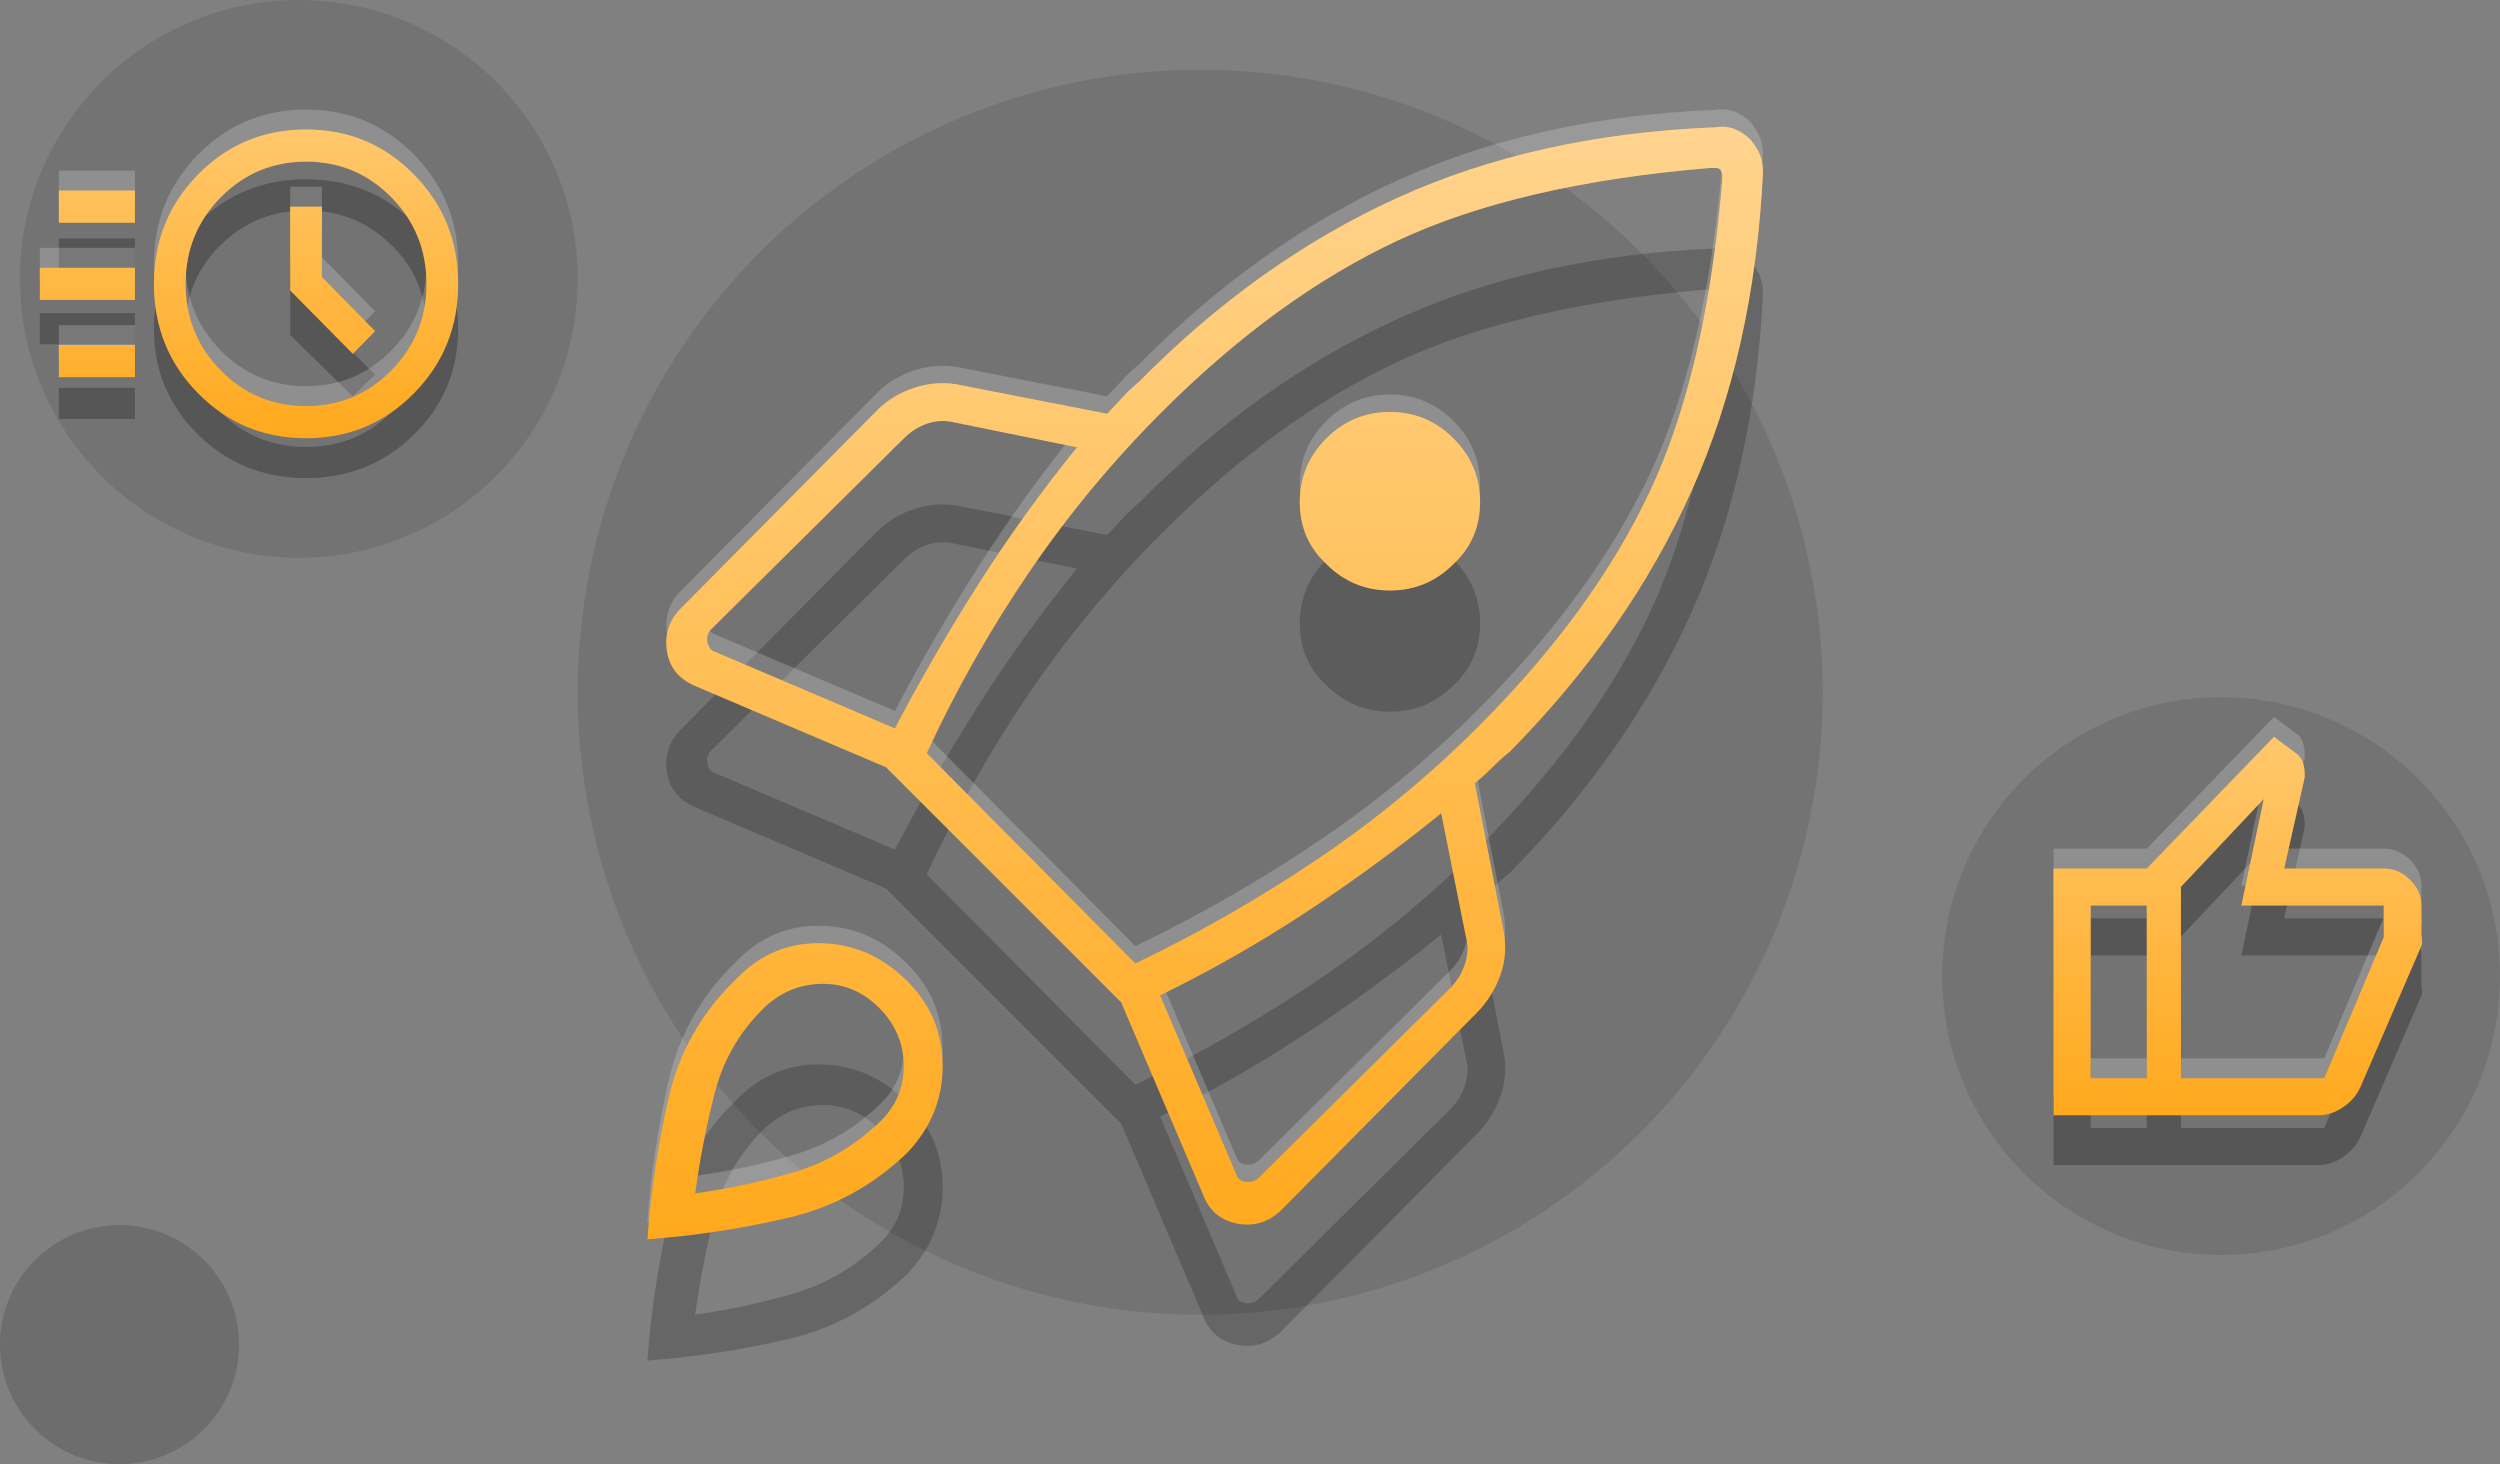 <svg width="251" height="147" viewBox="0 0 251 147" fill="none" xmlns="http://www.w3.org/2000/svg">
<rect x="0" y="0" width="251" height="147" fill="#808080" stroke="none"/>
<circle cx="30" cy="28" r="28" fill="black" fill-opacity="0.1"/>
<path d="M30.727 48C26.464 48 22.852 46.547 19.893 43.641C16.934 40.734 15.454 37.188 15.454 33C15.454 28.823 16.934 25.279 19.893 22.367C22.852 19.456 26.464 18 30.727 18C34.98 18 38.589 19.456 41.553 22.367C44.518 25.279 46 28.823 46 33C46 37.188 44.518 40.734 41.553 43.641C38.589 46.547 34.98 48 30.727 48ZM30.72 44.875C34.076 44.875 36.932 43.721 39.286 41.414C41.641 39.106 42.818 36.304 42.818 33.008C42.818 29.711 41.643 26.906 39.294 24.594C36.944 22.281 34.091 21.125 30.735 21.125C27.378 21.125 24.523 22.279 22.168 24.586C19.814 26.894 18.637 29.696 18.637 32.992C18.637 36.289 19.811 39.094 22.161 41.406C24.51 43.719 27.363 44.875 30.72 44.875ZM35.42 39.797L37.663 37.594L32.318 32.344V25.5H29.137V33.641L35.42 39.797ZM5.909 27.062V23.938H13.546V27.062H5.909ZM4 34.562V31.438H13.546V34.562H4ZM5.909 42.062V38.938H13.546V42.062H5.909Z" fill="black" fill-opacity="0.25"/>
<path d="M30.727 42C26.464 42 22.852 40.498 19.893 37.495C16.934 34.492 15.454 30.827 15.454 26.5C15.454 22.184 16.934 18.521 19.893 15.513C22.852 12.504 26.464 11 30.727 11C34.98 11 38.589 12.504 41.553 15.513C44.518 18.521 46 22.184 46 26.5C46 30.827 44.518 34.492 41.553 37.495C38.589 40.498 34.98 42 30.727 42ZM30.72 38.771C34.076 38.771 36.932 37.578 39.286 35.194C41.641 32.81 42.818 29.914 42.818 26.508C42.818 23.101 41.643 20.203 39.294 17.814C36.944 15.424 34.091 14.229 30.735 14.229C27.378 14.229 24.523 15.421 22.168 17.806C19.814 20.19 18.637 23.086 18.637 26.492C18.637 29.899 19.811 32.797 22.161 35.186C24.51 37.576 27.363 38.771 30.72 38.771ZM35.42 33.523L37.663 31.247L32.318 25.822V18.75H29.137V27.162L35.42 33.523ZM5.909 20.364V17.136H13.546V20.364H5.909ZM4 28.114V24.886H13.546V28.114H4ZM5.909 35.864V32.636H13.546V35.864H5.909Z" fill="white" fill-opacity="0.2"/>
<path d="M30.727 44C26.464 44 22.852 42.498 19.893 39.495C16.934 36.492 15.454 32.827 15.454 28.5C15.454 24.184 16.934 20.521 19.893 17.513C22.852 14.504 26.464 13 30.727 13C34.98 13 38.589 14.504 41.553 17.513C44.518 20.521 46 24.184 46 28.5C46 32.827 44.518 36.492 41.553 39.495C38.589 42.498 34.98 44 30.727 44ZM30.72 40.771C34.076 40.771 36.932 39.578 39.286 37.194C41.641 34.81 42.818 31.914 42.818 28.508C42.818 25.101 41.643 22.203 39.294 19.814C36.944 17.424 34.091 16.229 30.735 16.229C27.378 16.229 24.523 17.422 22.168 19.806C19.814 22.19 18.637 25.086 18.637 28.492C18.637 31.899 19.811 34.797 22.161 37.186C24.51 39.576 27.363 40.771 30.72 40.771ZM35.42 35.523L37.663 33.247L32.318 27.822V20.75H29.137V29.162L35.42 35.523ZM5.909 22.364V19.136H13.546V22.364H5.909ZM4 30.114V26.886H13.546V30.114H4ZM5.909 37.864V34.636H13.546V37.864H5.909Z" fill="#FFA91D"/>
<path d="M30.727 44C26.464 44 22.852 42.498 19.893 39.495C16.934 36.492 15.454 32.827 15.454 28.5C15.454 24.184 16.934 20.521 19.893 17.513C22.852 14.504 26.464 13 30.727 13C34.98 13 38.589 14.504 41.553 17.513C44.518 20.521 46 24.184 46 28.5C46 32.827 44.518 36.492 41.553 39.495C38.589 42.498 34.98 44 30.727 44ZM30.72 40.771C34.076 40.771 36.932 39.578 39.286 37.194C41.641 34.81 42.818 31.914 42.818 28.508C42.818 25.101 41.643 22.203 39.294 19.814C36.944 17.424 34.091 16.229 30.735 16.229C27.378 16.229 24.523 17.422 22.168 19.806C19.814 22.19 18.637 25.086 18.637 28.492C18.637 31.899 19.811 34.797 22.161 37.186C24.51 39.576 27.363 40.771 30.72 40.771ZM35.42 35.523L37.663 33.247L32.318 27.822V20.75H29.137V29.162L35.42 35.523ZM5.909 22.364V19.136H13.546V22.364H5.909ZM4 30.114V26.886H13.546V30.114H4ZM5.909 37.864V34.636H13.546V37.864H5.909Z" fill="url(#paint0_linear_1108_4)" fill-opacity="0.35"/>
<circle cx="120.5" cy="69.5" r="62.5" fill="black" fill-opacity="0.1"/>
<path d="M89.849 85.302C92.453 80.332 95.263 75.481 98.281 70.748C101.298 66.014 104.582 61.459 108.132 57.081L95.884 54.596C94.938 54.359 94.021 54.389 93.133 54.684C92.246 54.98 91.447 55.483 90.737 56.193L71.39 75.363C71.035 75.718 70.916 76.161 71.035 76.694C71.153 77.226 71.449 77.552 71.922 77.67L89.849 85.302ZM171.675 29.036C158.895 30.101 148.453 32.527 140.347 36.313C132.241 40.1 124.343 45.839 116.651 53.531C111.681 58.5 107.244 63.855 103.339 69.594C99.434 75.333 96.003 81.397 93.044 87.787L113.989 108.909C120.379 105.833 126.473 102.342 132.271 98.437C138.069 94.532 143.453 90.095 148.423 85.125C156.115 77.433 161.854 69.564 165.64 61.518C169.427 53.471 171.853 43.058 172.918 30.279V29.835C172.918 29.657 172.858 29.45 172.74 29.214C172.622 29.095 172.474 29.036 172.296 29.036H171.675ZM133.158 68.795C131.384 67.139 130.496 65.068 130.496 62.583C130.496 60.098 131.384 57.968 133.158 56.193C134.933 54.418 137.063 53.531 139.548 53.531C142.033 53.531 144.163 54.418 145.938 56.193C147.713 57.968 148.601 60.098 148.601 62.583C148.601 65.068 147.713 67.139 145.938 68.795C144.163 70.57 142.033 71.458 139.548 71.458C137.063 71.458 134.933 70.57 133.158 68.795ZM116.474 112.104L124.106 130.031C124.225 130.505 124.55 130.771 125.082 130.83C125.615 130.889 126.059 130.741 126.414 130.386L145.583 111.394C146.293 110.684 146.796 109.856 147.092 108.909C147.388 107.963 147.417 107.075 147.181 106.247L144.696 93.822C140.317 97.372 135.791 100.685 131.117 103.762C126.443 106.839 121.562 109.619 116.474 112.104ZM177 29.569C176.408 41.52 174.012 52.17 169.811 61.518C165.611 70.866 159.546 79.563 151.618 87.61C151.026 88.083 150.435 88.616 149.843 89.207C149.251 89.799 148.66 90.331 148.068 90.805L150.908 105.359C151.263 107.016 151.174 108.584 150.642 110.063C150.109 111.542 149.311 112.814 148.246 113.879L128.544 133.759C127.242 134.942 125.763 135.356 124.106 135.001C122.45 134.646 121.325 133.64 120.734 131.984L112.569 112.814L88.962 89.207L69.792 81.042C68.136 80.332 67.189 79.149 66.953 77.493C66.716 75.836 67.189 74.416 68.372 73.233L88.075 53.353C89.139 52.288 90.441 51.519 91.979 51.046C93.518 50.572 95.056 50.513 96.594 50.868L111.149 53.708C111.622 53.235 112.125 52.702 112.658 52.111C113.19 51.519 113.752 50.986 114.344 50.513C122.272 42.467 130.91 36.313 140.258 32.053C149.606 27.794 160.256 25.427 172.208 24.954C172.918 24.835 173.568 24.895 174.16 25.131C174.752 25.368 175.284 25.723 175.758 26.196C176.231 26.788 176.556 27.32 176.734 27.794C176.911 28.267 177 28.859 177 29.569ZM73.875 110.507C76.241 108.022 79.081 106.809 82.395 106.868C85.708 106.927 88.607 108.199 91.092 110.684C93.459 113.051 94.642 115.891 94.642 119.204C94.642 122.517 93.459 125.416 91.092 127.901C87.66 131.215 83.637 133.404 79.022 134.469C74.407 135.534 69.733 136.244 65 136.599C65.355 131.747 66.065 127.014 67.13 122.399C68.195 117.784 70.443 113.82 73.875 110.507ZM76.537 113.524C74.171 115.891 72.573 118.701 71.745 121.955C70.916 125.209 70.266 128.552 69.792 131.984C73.224 131.51 76.537 130.8 79.732 129.854C82.927 128.907 85.767 127.251 88.252 124.884C89.909 123.346 90.737 121.452 90.737 119.204C90.737 116.956 89.909 115.003 88.252 113.347C86.595 111.69 84.643 110.891 82.395 110.951C80.146 111.01 78.194 111.868 76.537 113.524Z" fill="black" fill-opacity="0.2"/>
<path d="M89.849 71.381C92.453 66.411 95.263 61.559 98.281 56.826C101.298 52.093 104.582 47.537 108.132 43.159L95.884 40.674C94.938 40.438 94.021 40.467 93.133 40.763C92.246 41.059 91.447 41.562 90.737 42.272L71.39 61.441C71.035 61.796 70.916 62.24 71.035 62.772C71.153 63.305 71.449 63.63 71.922 63.749L89.849 71.381ZM171.675 15.115C158.895 16.18 148.453 18.605 140.347 22.392C132.241 26.179 124.343 31.918 116.651 39.609C111.681 44.579 107.244 49.934 103.339 55.673C99.434 61.412 96.003 67.476 93.044 73.866L113.989 94.988C120.379 91.911 126.473 88.421 132.271 84.516C138.069 80.611 143.453 76.173 148.423 71.204C156.115 63.512 161.854 55.643 165.64 47.596C169.427 39.55 171.853 29.137 172.918 16.357V15.914C172.918 15.736 172.858 15.529 172.74 15.292C172.622 15.174 172.474 15.115 172.296 15.115H171.675ZM133.158 54.874C131.384 53.217 130.496 51.146 130.496 48.661C130.496 46.176 131.384 44.047 133.158 42.272C134.933 40.497 137.063 39.609 139.548 39.609C142.033 39.609 144.163 40.497 145.938 42.272C147.713 44.047 148.601 46.176 148.601 48.661C148.601 51.146 147.713 53.217 145.938 54.874C144.163 56.649 142.033 57.536 139.548 57.536C137.063 57.536 134.933 56.649 133.158 54.874ZM116.474 98.183L124.106 116.11C124.225 116.583 124.55 116.85 125.082 116.909C125.615 116.968 126.059 116.82 126.414 116.465L145.583 97.473C146.293 96.763 146.796 95.935 147.092 94.988C147.388 94.041 147.417 93.154 147.181 92.326L144.696 79.901C140.317 83.451 135.791 86.764 131.117 89.841C126.443 92.917 121.562 95.698 116.474 98.183ZM177 15.647C176.408 27.599 174.012 38.248 169.811 47.596C165.611 56.945 159.546 65.642 151.618 73.688C151.026 74.162 150.435 74.694 149.843 75.286C149.251 75.877 148.66 76.41 148.068 76.883L150.908 91.438C151.263 93.095 151.174 94.662 150.642 96.142C150.109 97.621 149.311 98.893 148.246 99.958L128.544 119.837C127.242 121.021 125.763 121.435 124.106 121.08C122.45 120.725 121.325 119.719 120.734 118.062L112.569 98.893L88.962 75.286L69.792 67.121C68.136 66.411 67.189 65.228 66.953 63.571C66.716 61.914 67.189 60.495 68.372 59.311L88.075 39.432C89.139 38.367 90.441 37.597 91.979 37.124C93.518 36.651 95.056 36.592 96.594 36.947L111.149 39.787C111.622 39.313 112.125 38.781 112.658 38.189C113.19 37.597 113.752 37.065 114.344 36.592C122.272 28.545 130.91 22.392 140.258 18.132C149.606 13.872 160.256 11.506 172.208 11.032C172.918 10.914 173.568 10.973 174.16 11.21C174.752 11.447 175.284 11.802 175.758 12.275C176.231 12.866 176.556 13.399 176.734 13.872C176.911 14.346 177 14.937 177 15.647ZM73.875 96.585C76.241 94.1 79.081 92.888 82.395 92.947C85.708 93.006 88.607 94.278 91.092 96.763C93.459 99.129 94.642 101.969 94.642 105.283C94.642 108.596 93.459 111.495 91.092 113.98C87.66 117.293 83.637 119.482 79.022 120.547C74.407 121.612 69.733 122.322 65 122.677C65.355 117.826 66.065 113.093 67.13 108.478C68.195 103.863 70.443 99.899 73.875 96.585ZM76.537 99.603C74.171 101.969 72.573 104.78 71.745 108.034C70.916 111.288 70.266 114.631 69.792 118.062C73.224 117.589 76.537 116.879 79.732 115.932C82.927 114.986 85.767 113.329 88.252 110.963C89.909 109.424 90.737 107.531 90.737 105.283C90.737 103.034 89.909 101.082 88.252 99.425C86.595 97.769 84.643 96.97 82.395 97.029C80.146 97.088 78.194 97.946 76.537 99.603Z" fill="white" fill-opacity="0.2"/>
<path d="M89.849 73.131C92.453 68.161 95.263 63.309 98.281 58.576C101.298 53.843 104.582 49.287 108.132 44.909L95.884 42.424C94.938 42.188 94.021 42.217 93.133 42.513C92.246 42.809 91.447 43.312 90.737 44.022L71.39 63.191C71.035 63.546 70.916 63.99 71.035 64.522C71.153 65.055 71.449 65.38 71.922 65.499L89.849 73.131ZM171.675 16.865C158.895 17.93 148.453 20.355 140.347 24.142C132.241 27.929 124.343 33.668 116.651 41.359C111.681 46.329 107.244 51.684 103.339 57.423C99.434 63.162 96.003 69.226 93.044 75.616L113.989 96.738C120.379 93.661 126.473 90.171 132.271 86.266C138.069 82.361 143.453 77.923 148.423 72.954C156.115 65.262 161.854 57.393 165.64 49.346C169.427 41.3 171.853 30.887 172.918 18.107V17.663C172.918 17.486 172.858 17.279 172.74 17.042C172.622 16.924 172.474 16.865 172.296 16.865H171.675ZM133.158 56.624C131.384 54.967 130.496 52.896 130.496 50.411C130.496 47.926 131.384 45.797 133.158 44.022C134.933 42.247 137.063 41.359 139.548 41.359C142.033 41.359 144.163 42.247 145.938 44.022C147.713 45.797 148.601 47.926 148.601 50.411C148.601 52.896 147.713 54.967 145.938 56.624C144.163 58.399 142.033 59.286 139.548 59.286C137.063 59.286 134.933 58.399 133.158 56.624ZM116.474 99.933L124.106 117.86C124.225 118.333 124.55 118.6 125.082 118.659C125.615 118.718 126.059 118.57 126.414 118.215L145.583 99.223C146.293 98.513 146.796 97.685 147.092 96.738C147.388 95.791 147.417 94.904 147.181 94.076L144.696 81.651C140.317 85.201 135.791 88.514 131.117 91.591C126.443 94.667 121.562 97.448 116.474 99.933ZM177 17.397C176.408 29.349 174.012 39.998 169.811 49.346C165.611 58.695 159.546 67.392 151.618 75.438C151.026 75.912 150.435 76.444 149.843 77.036C149.251 77.627 148.66 78.16 148.068 78.633L150.908 93.188C151.263 94.845 151.174 96.412 150.642 97.892C150.109 99.371 149.311 100.643 148.246 101.708L128.544 121.587C127.242 122.771 125.763 123.185 124.106 122.83C122.45 122.475 121.325 121.469 120.734 119.812L112.569 100.643L88.962 77.036L69.792 68.871C68.136 68.161 67.189 66.978 66.953 65.321C66.716 63.664 67.189 62.245 68.372 61.061L88.075 41.182C89.139 40.117 90.441 39.347 91.979 38.874C93.518 38.401 95.056 38.342 96.594 38.697L111.149 41.537C111.622 41.063 112.125 40.531 112.658 39.939C113.19 39.347 113.752 38.815 114.344 38.342C122.272 30.295 130.91 24.142 140.258 19.882C149.606 15.622 160.256 13.256 172.208 12.782C172.918 12.664 173.568 12.723 174.16 12.96C174.752 13.197 175.284 13.552 175.758 14.025C176.231 14.616 176.556 15.149 176.734 15.622C176.911 16.096 177 16.687 177 17.397ZM73.875 98.335C76.241 95.85 79.081 94.638 82.395 94.697C85.708 94.756 88.607 96.028 91.092 98.513C93.459 100.88 94.642 103.719 94.642 107.033C94.642 110.346 93.459 113.245 91.092 115.73C87.66 119.043 83.637 121.232 79.022 122.297C74.407 123.362 69.733 124.072 65 124.427C65.355 119.576 66.065 114.843 67.13 110.228C68.195 105.613 70.443 101.649 73.875 98.335ZM76.537 101.353C74.171 103.719 72.573 106.53 71.745 109.784C70.916 113.038 70.266 116.381 69.792 119.812C73.224 119.339 76.537 118.629 79.732 117.682C82.927 116.736 85.767 115.079 88.252 112.713C89.909 111.174 90.737 109.281 90.737 107.033C90.737 104.784 89.909 102.832 88.252 101.175C86.595 99.519 84.643 98.72 82.395 98.779C80.146 98.838 78.194 99.696 76.537 101.353Z" fill="#FFA91D"/>
<path d="M89.849 73.131C92.453 68.161 95.263 63.309 98.281 58.576C101.298 53.843 104.582 49.287 108.132 44.909L95.884 42.424C94.938 42.188 94.021 42.217 93.133 42.513C92.246 42.809 91.447 43.312 90.737 44.022L71.39 63.191C71.035 63.546 70.916 63.99 71.035 64.522C71.153 65.055 71.449 65.38 71.922 65.499L89.849 73.131ZM171.675 16.865C158.895 17.93 148.453 20.355 140.347 24.142C132.241 27.929 124.343 33.668 116.651 41.359C111.681 46.329 107.244 51.684 103.339 57.423C99.434 63.162 96.003 69.226 93.044 75.616L113.989 96.738C120.379 93.661 126.473 90.171 132.271 86.266C138.069 82.361 143.453 77.923 148.423 72.954C156.115 65.262 161.854 57.393 165.64 49.346C169.427 41.3 171.853 30.887 172.918 18.107V17.663C172.918 17.486 172.858 17.279 172.74 17.042C172.622 16.924 172.474 16.865 172.296 16.865H171.675ZM133.158 56.624C131.384 54.967 130.496 52.896 130.496 50.411C130.496 47.926 131.384 45.797 133.158 44.022C134.933 42.247 137.063 41.359 139.548 41.359C142.033 41.359 144.163 42.247 145.938 44.022C147.713 45.797 148.601 47.926 148.601 50.411C148.601 52.896 147.713 54.967 145.938 56.624C144.163 58.399 142.033 59.286 139.548 59.286C137.063 59.286 134.933 58.399 133.158 56.624ZM116.474 99.933L124.106 117.86C124.225 118.333 124.55 118.6 125.082 118.659C125.615 118.718 126.059 118.57 126.414 118.215L145.583 99.223C146.293 98.513 146.796 97.685 147.092 96.738C147.388 95.791 147.417 94.904 147.181 94.076L144.696 81.651C140.317 85.201 135.791 88.514 131.117 91.591C126.443 94.667 121.562 97.448 116.474 99.933ZM177 17.397C176.408 29.349 174.012 39.998 169.811 49.346C165.611 58.695 159.546 67.392 151.618 75.438C151.026 75.912 150.435 76.444 149.843 77.036C149.251 77.627 148.66 78.16 148.068 78.633L150.908 93.188C151.263 94.845 151.174 96.412 150.642 97.892C150.109 99.371 149.311 100.643 148.246 101.708L128.544 121.587C127.242 122.771 125.763 123.185 124.106 122.83C122.45 122.475 121.325 121.469 120.734 119.812L112.569 100.643L88.962 77.036L69.792 68.871C68.136 68.161 67.189 66.978 66.953 65.321C66.716 63.664 67.189 62.245 68.372 61.061L88.075 41.182C89.139 40.117 90.441 39.347 91.979 38.874C93.518 38.401 95.056 38.342 96.594 38.697L111.149 41.537C111.622 41.063 112.125 40.531 112.658 39.939C113.19 39.347 113.752 38.815 114.344 38.342C122.272 30.295 130.91 24.142 140.258 19.882C149.606 15.622 160.256 13.256 172.208 12.782C172.918 12.664 173.568 12.723 174.16 12.96C174.752 13.197 175.284 13.552 175.758 14.025C176.231 14.616 176.556 15.149 176.734 15.622C176.911 16.096 177 16.687 177 17.397ZM73.875 98.335C76.241 95.85 79.081 94.638 82.395 94.697C85.708 94.756 88.607 96.028 91.092 98.513C93.459 100.88 94.642 103.719 94.642 107.033C94.642 110.346 93.459 113.245 91.092 115.73C87.66 119.043 83.637 121.232 79.022 122.297C74.407 123.362 69.733 124.072 65 124.427C65.355 119.576 66.065 114.843 67.13 110.228C68.195 105.613 70.443 101.649 73.875 98.335ZM76.537 101.353C74.171 103.719 72.573 106.53 71.745 109.784C70.916 113.038 70.266 116.381 69.792 119.812C73.224 119.339 76.537 118.629 79.732 117.682C82.927 116.736 85.767 115.079 88.252 112.713C89.909 111.174 90.737 109.281 90.737 107.033C90.737 104.784 89.909 102.832 88.252 101.175C86.595 99.519 84.643 98.72 82.395 98.779C80.146 98.838 78.194 99.696 76.537 101.353Z" fill="url(#paint1_linear_1108_4)" fill-opacity="0.5"/>
<circle cx="223" cy="98" r="28" fill="black" fill-opacity="0.1"/>
<path d="M232.746 116.975H215.537V92.201L228.307 78.975L230.657 80.734C230.893 80.918 231.075 81.187 231.202 81.538C231.33 81.89 231.394 82.314 231.394 82.81V83.04L229.332 92.201H239.357C240.331 92.201 241.2 92.575 241.962 93.324C242.724 94.073 243.105 94.938 243.105 95.919V98.567C243.105 98.823 243.124 99.087 243.162 99.358C243.2 99.63 243.163 99.875 243.052 100.094L237.026 114.051C236.684 114.876 236.107 115.57 235.295 116.132C234.483 116.694 233.633 116.975 232.746 116.975ZM218.967 113.257H233.357L239.33 99.09V95.919H225.032L227.283 85.214L218.967 94.038V113.257ZM215.537 92.201V95.919H209.899V113.257H215.537V116.975H206.177V92.201H215.537Z" fill="black" fill-opacity="0.25"/>
<path d="M232.746 109.975H215.537V85.201L228.307 71.975L230.657 73.734C230.893 73.918 231.075 74.187 231.202 74.538C231.33 74.89 231.394 75.314 231.394 75.81V76.04L229.332 85.201H239.357C240.331 85.201 241.2 85.575 241.962 86.324C242.724 87.073 243.105 87.938 243.105 88.919V91.567C243.105 91.823 243.124 92.087 243.162 92.358C243.2 92.63 243.163 92.875 243.052 93.094L237.026 107.051C236.684 107.876 236.107 108.57 235.295 109.132C234.483 109.694 233.633 109.975 232.746 109.975ZM218.967 106.257H233.357L239.33 92.09V88.919H225.032L227.283 78.214L218.967 87.038V106.257ZM215.537 85.201V88.919H209.899V106.257H215.537V109.975H206.177V85.201H215.537Z" fill="white" fill-opacity="0.2"/>
<path d="M232.746 111.975H215.537V87.201L228.307 73.975L230.657 75.734C230.893 75.918 231.075 76.187 231.202 76.538C231.33 76.89 231.394 77.314 231.394 77.81V78.04L229.332 87.201H239.357C240.331 87.201 241.2 87.575 241.962 88.324C242.724 89.073 243.105 89.938 243.105 90.919V93.567C243.105 93.823 243.124 94.087 243.162 94.358C243.2 94.63 243.163 94.875 243.052 95.094L237.026 109.051C236.684 109.876 236.107 110.57 235.295 111.132C234.483 111.694 233.633 111.975 232.746 111.975ZM218.967 108.257H233.357L239.33 94.09V90.919H225.032L227.283 80.214L218.967 89.038V108.257ZM215.537 87.201V90.919H209.899V108.257H215.537V111.975H206.177V87.201H215.537Z" fill="#FFA91D"/>
<path d="M232.746 111.975H215.537V87.201L228.307 73.975L230.657 75.734C230.893 75.918 231.075 76.187 231.202 76.538C231.33 76.89 231.394 77.314 231.394 77.81V78.04L229.332 87.201H239.357C240.331 87.201 241.2 87.575 241.962 88.324C242.724 89.073 243.105 89.938 243.105 90.919V93.567C243.105 93.823 243.124 94.087 243.162 94.358C243.2 94.63 243.163 94.875 243.052 95.094L237.026 109.051C236.684 109.876 236.107 110.57 235.295 111.132C234.483 111.694 233.633 111.975 232.746 111.975ZM218.967 108.257H233.357L239.33 94.09V90.919H225.032L227.283 80.214L218.967 89.038V108.257ZM215.537 87.201V90.919H209.899V108.257H215.537V111.975H206.177V87.201H215.537Z" fill="url(#paint2_linear_1108_4)" fill-opacity="0.35"/>
<circle cx="12" cy="135" r="12" fill="black" fill-opacity="0.15"/>
<defs>
<linearGradient id="paint0_linear_1108_4" x1="25" y1="44" x2="25" y2="13" gradientUnits="userSpaceOnUse">
<stop stop-color="white" stop-opacity="0"/>
<stop offset="1" stop-color="white"/>
</linearGradient>
<linearGradient id="paint1_linear_1108_4" x1="121" y1="124.427" x2="121" y2="12.723" gradientUnits="userSpaceOnUse">
<stop stop-color="white" stop-opacity="0"/>
<stop offset="1" stop-color="white"/>
</linearGradient>
<linearGradient id="paint2_linear_1108_4" x1="224.677" y1="111.975" x2="224.677" y2="73.975" gradientUnits="userSpaceOnUse">
<stop stop-color="white" stop-opacity="0"/>
<stop offset="1" stop-color="white"/>
</linearGradient>
</defs>
</svg>
